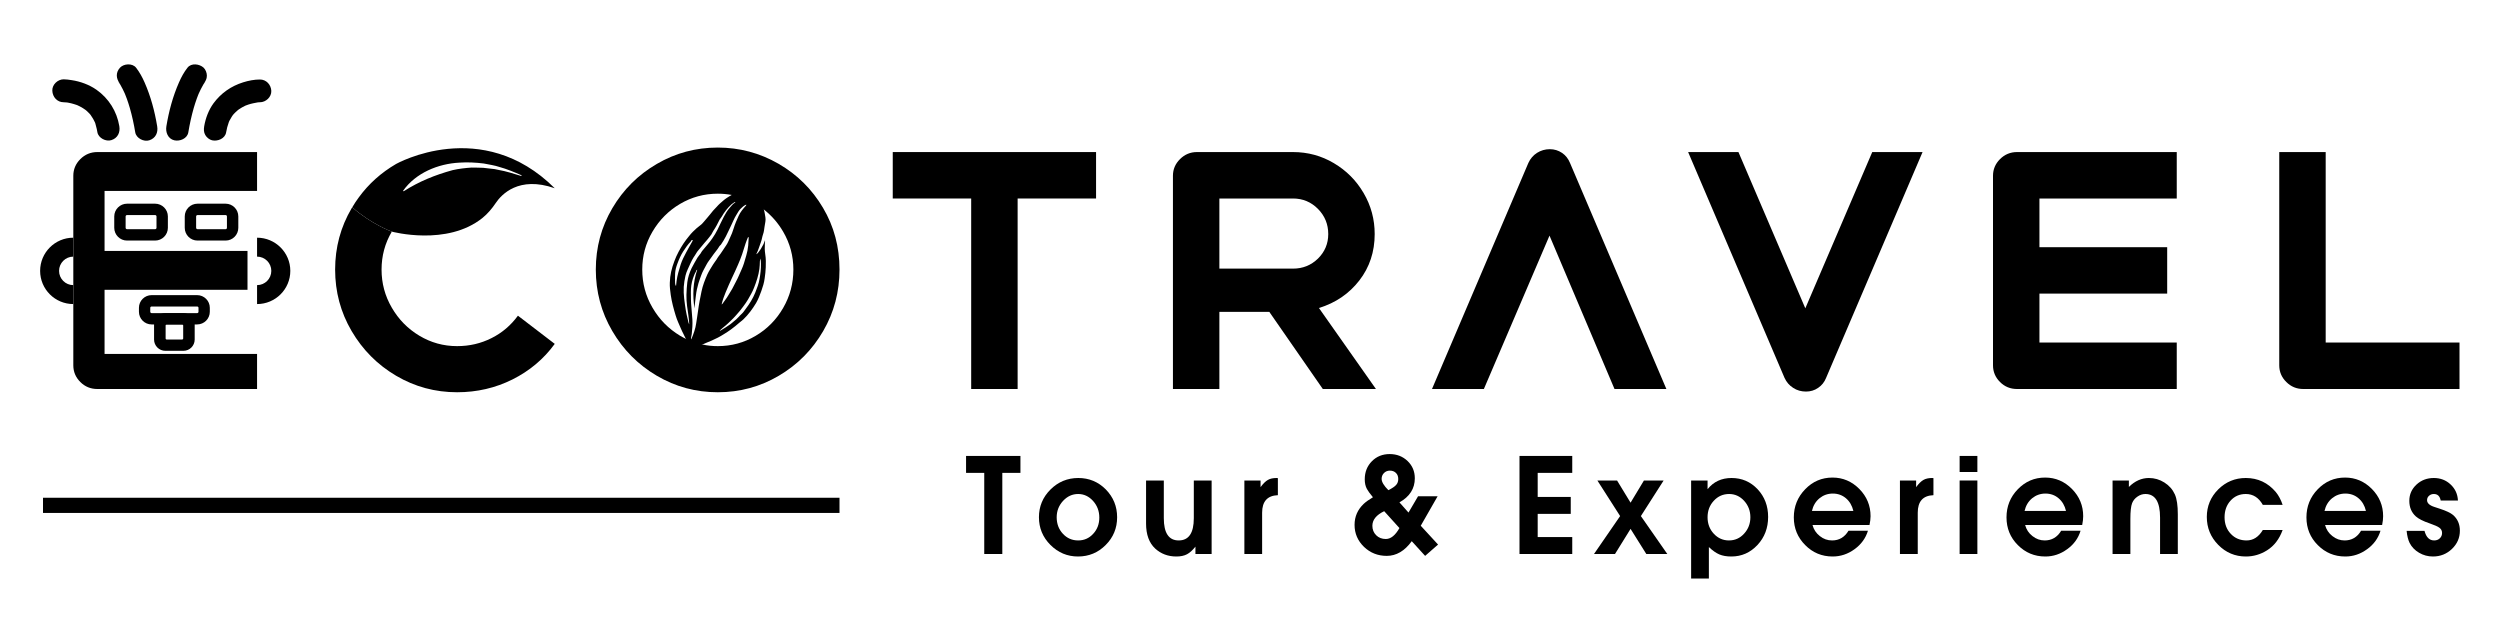 <?xml version="1.0" encoding="utf-8"?>
<!-- Generator: Adobe Illustrator 27.6.1, SVG Export Plug-In . SVG Version: 6.00 Build 0)  -->
<svg version="1.1" id="Layer_1" xmlns="http://www.w3.org/2000/svg" xmlns:xlink="http://www.w3.org/1999/xlink" x="0px" y="0px"
	 viewBox="0 0 400 102.85" style="enable-background:new 0 0 400 102.85;" xml:space="preserve">
<style type="text/css">
	.st0{fill:#FFFFFF;}
	.st1{fill:#EC3953;}
	.st2{fill:#EBAF36;}
	.st3{fill:#8AB360;}
	.st4{fill:#9B3236;}
	.st5{fill:#EA924A;}
	.st6{fill:#F15A24;}
	.st7{fill:#6D4892;}
	.st8{fill:#961E1E;}
	.st9{fill:#006837;}
	.st10{fill:#39B54A;}
	.st11{fill:#EEF1F5;}
	.st12{fill:#E5E9ED;}
	.st13{fill:#FFFDF2;}
	.st14{fill:#32BF4B;}
	.st15{fill:#717171;}
</style>
<g>
	<g id="bHaFaY_00000131365414434726128480000007268597109972031423_">
		<g>
			<g>
				<path d="M122.44,40.69c-0.09-0.57-0.1-1.13-0.06-1.7c0.02-0.18,0.05-0.37,0.02-0.56c-0.23,0.85-1.08,2.13-1.39,2.25
					c0.01-0.03,0.01-0.05,0.02-0.07c0.31-0.59,0.47-1.24,0.71-1.86c0.16-0.41,0.2-0.86,0.35-1.27c0.15-0.4,0.17-0.82,0.24-1.23
					c0.04-0.26,0.09-0.52,0.13-0.78c0.09-0.47-0.04-0.93-0.11-1.38c-0.03-0.19-0.07-0.38-0.12-0.56c-0.19-0.56-0.49-1.08-0.85-1.56
					c-0.26-0.33-0.61-0.55-0.95-0.79c-0.1-0.07-0.15-0.11-0.09-0.25c0.22-0.41,0.32-0.88,0.59-1.27c0.01-0.01,0.01-0.03,0.02-0.06
					c-0.33,0-0.65,0-0.97-0.01c-0.1,0-0.14,0.04-0.18,0.12c-0.15,0.29-0.29,0.6-0.4,0.91c-0.04,0.12-0.09,0.16-0.23,0.15
					c-0.34-0.03-0.68-0.03-1.01,0.03c-0.39,0.07-0.75,0.21-1.09,0.39c-0.28,0.15-0.54,0.32-0.8,0.49c-0.4,0.26-0.74,0.59-1.1,0.9
					c-0.33,0.29-0.59,0.65-0.91,0.95c-0.25,0.24-0.43,0.54-0.66,0.79c-0.32,0.35-0.59,0.74-0.92,1.09
					c-0.18,0.19-0.34,0.42-0.55,0.57c-0.46,0.33-0.88,0.71-1.28,1.11c-0.21,0.2-0.39,0.43-0.58,0.66c-0.66,0.78-1.22,1.63-1.7,2.54
					c-0.26,0.48-0.48,0.98-0.67,1.49c-0.43,1.11-0.7,2.25-0.73,3.44c-0.03,0.66,0.06,1.31,0.15,1.97c0.16,1.12,0.46,2.22,0.79,3.3
					c0.21,0.72,0.54,1.39,0.83,2.07c0.23,0.57,0.55,1.09,0.79,1.65c0.06,0.11,0.11,0.23,0.15,0.34c0.05,0.14,0.09,0.28,0.11,0.43
					c0.03,0.25,0.09,0.5,0.23,0.72c0.14,0.2,0.32,0.27,0.56,0.21c0.18-0.04,0.35-0.12,0.51-0.22c0.34-0.24,0.72-0.39,1.1-0.57
					c0.02-0.01,0.05-0.02,0.07-0.03c0.44-0.22,0.92-0.38,1.37-0.58c0.69-0.3,1.36-0.64,2-1.05c0.38-0.24,0.77-0.48,1.13-0.75
					c0.46-0.35,0.92-0.7,1.35-1.09c0.21-0.18,0.44-0.34,0.64-0.53c0.39-0.39,0.77-0.79,1.1-1.24c0.33-0.44,0.64-0.89,0.92-1.36
					c0.35-0.61,0.6-1.26,0.84-1.92c0.24-0.67,0.45-1.35,0.54-2.06c0.07-0.57,0.16-1.15,0.17-1.74
					C122.55,42.08,122.55,41.38,122.44,40.69z M119.79,38.06c-0.03,0.42-0.05,0.84-0.08,1.25c-0.05,0.54-0.16,1.06-0.31,1.58
					c-0.12,0.42-0.25,0.83-0.37,1.25c-0.21,0.69-0.55,1.32-0.82,1.98c-0.25,0.6-0.59,1.16-0.87,1.74c-0.23,0.49-0.55,0.92-0.81,1.39
					c-0.27,0.48-0.62,0.89-0.93,1.35c-0.03,0.05-0.08,0.07-0.14,0.11c0.15-0.68,0.38-1.31,0.64-1.93c0.33-0.77,0.64-1.53,1-2.28
					c0.34-0.72,0.68-1.44,0.99-2.17c0.23-0.53,0.45-1.07,0.64-1.62c0.2-0.59,0.37-1.19,0.57-1.78c0.1-0.32,0.24-0.62,0.36-0.93
					c0.02-0.04,0.04-0.08,0.09-0.06C119.8,37.96,119.79,38.01,119.79,38.06z M108.91,42.32c-0.27,0.87-0.54,1.74-0.66,2.65
					c-0.02,0.22-0.04,0.45-0.07,0.67c0,0.03,0.01,0.07-0.05,0.1c-0.09-0.16-0.11-0.34-0.12-0.51c-0.01-0.51-0.03-1.02,0.01-1.52
					c0.03-0.51,0.17-1.01,0.35-1.49c0.25-0.69,0.54-1.37,0.94-1.99c0.35-0.54,0.72-1.08,1.17-1.55c0.05-0.04,0.08-0.1,0.1-0.15
					c0.04-0.1,0.15-0.15,0.22-0.12c0.09,0.05,0,0.14-0.03,0.21c-0.32,0.59-0.67,1.16-0.98,1.76C109.46,41,109.13,41.64,108.91,42.32
					z M109.72,49.6c-0.18-1.22-0.39-2.45-0.32-3.7c0.04-0.6,0.14-1.18,0.27-1.77c0.16-0.71,0.52-1.33,0.8-1.99
					c0.15-0.34,0.32-0.66,0.51-0.97c0.11-0.19,0.26-0.35,0.35-0.54c0.24-0.47,0.64-0.82,0.95-1.24c0.26-0.35,0.57-0.66,0.84-0.99
					c0.25-0.3,0.5-0.61,0.72-0.92c0.12-0.18,0.18-0.39,0.31-0.57c0.38-0.56,0.69-1.16,0.99-1.77c0.09-0.17,0.24-0.3,0.33-0.47
					c0.42-0.74,0.94-1.41,1.57-1.98c0.15-0.13,0.32-0.23,0.48-0.34c0.04-0.03,0.08-0.04,0.13-0.02c0,0.05-0.02,0.07-0.05,0.09
					c-0.35,0.2-0.58,0.53-0.84,0.82c-0.39,0.43-0.68,0.94-0.95,1.45c-0.35,0.67-0.67,1.36-1,2.04c-0.24,0.5-0.53,0.95-0.84,1.41
					c-0.48,0.72-1.09,1.34-1.63,2.02c-0.09,0.11-0.15,0.24-0.22,0.36c-0.16,0.25-0.38,0.45-0.53,0.71
					c-0.31,0.56-0.66,1.11-0.94,1.69c-0.33,0.71-0.58,1.45-0.68,2.24c-0.08,0.66-0.12,1.33-0.14,2c-0.02,0.6,0.03,1.2,0.1,1.8
					c0.12,0.94,0.3,1.87,0.34,2.83c0,0.03,0.01,0.06,0.01,0.1c-0.15-0.23-0.16-0.49-0.23-0.74C109.93,50.64,109.8,50.12,109.72,49.6
					z M114.63,41.55c-0.17,0.27-0.39,0.51-0.55,0.79c-0.31,0.52-0.66,1.03-0.91,1.58c-0.39,0.88-0.74,1.78-0.93,2.72
					c-0.21,1.02-0.42,2.04-0.55,3.08c-0.08,0.67-0.21,1.34-0.3,2.01c-0.12,0.86-0.41,1.67-0.75,2.47c-0.01,0.03-0.01,0.07-0.07,0.09
					c-0.03-0.29,0.07-0.56,0.11-0.84c0.09-0.77,0.14-1.55,0.1-2.33c-0.04-0.68-0.1-1.35-0.16-2.03c-0.08-0.77-0.07-1.54-0.08-2.31
					c-0.01-0.76,0.09-1.51,0.33-2.23c0.13-0.37,0.26-0.74,0.47-1.08c0.06-0.1,0.02-0.25,0.22-0.32c-0.69,2.05-0.76,4.11-0.44,6.2
					c0.02-0.41,0.07-0.81,0.12-1.21c0.03-0.27,0.08-0.54,0.1-0.81c0.07-0.68,0.22-1.35,0.41-2c0.12-0.41,0.28-0.81,0.42-1.22
					c0.21-0.63,0.56-1.18,0.86-1.76c0.23-0.45,0.55-0.82,0.83-1.23c0.21-0.3,0.42-0.6,0.65-0.88c0.24-0.28,0.43-0.58,0.62-0.88
					c0.06-0.09,0.16-0.13,0.22-0.22c0.29-0.42,0.55-0.86,0.79-1.32c0.32-0.59,0.56-1.22,0.87-1.81c0.26-0.52,0.46-1.07,0.77-1.56
					c0.22-0.34,0.39-0.71,0.67-1c0.24-0.24,0.48-0.48,0.78-0.64c0.06-0.03,0.12-0.06,0.19-0.05c-0.01,0.09-0.07,0.14-0.12,0.2
					c-0.43,0.47-0.84,0.97-1.11,1.56c-0.3,0.66-0.6,1.33-0.81,2.04c-0.15,0.51-0.35,1-0.58,1.48c-0.19,0.38-0.33,0.8-0.57,1.15
					c-0.43,0.61-0.81,1.27-1.28,1.86C114.83,41.2,114.74,41.38,114.63,41.55z M121.53,44.61c-0.13,0.78-0.4,1.49-0.69,2.21
					c-0.38,0.94-0.91,1.79-1.52,2.59c-0.2,0.26-0.37,0.55-0.61,0.77c-0.43,0.38-0.77,0.85-1.24,1.19c-0.22,0.16-0.4,0.37-0.63,0.52
					c-0.5,0.34-1,0.68-1.52,0.98c-0.05,0.03-0.1,0.05-0.17,0.02c0.32-0.28,0.63-0.57,0.96-0.82c0.26-0.19,0.46-0.44,0.71-0.65
					c0.35-0.3,0.65-0.66,0.97-1c0.41-0.44,0.79-0.92,1.15-1.41c0.26-0.36,0.53-0.72,0.75-1.11c0.34-0.6,0.7-1.2,0.95-1.85
					c0.38-0.97,0.72-1.97,0.86-3.02c0.06-0.4,0.06-0.81,0.08-1.22c0.01-0.15,0.03-0.29,0.07-0.44c0.09,0.27,0.09,0.55,0.1,0.83
					C121.77,43.01,121.67,43.81,121.53,44.61z"/>
			</g>
		</g>
	</g>
	<g>
		<g>
			<path d="M41.13,38.03v3.03c1.26,0,2.28,1.03,2.28,2.28c0,1.26-1.02,2.28-2.28,2.28v3.03c2.93,0,5.32-2.38,5.32-5.31
				C46.45,40.41,44.06,38.03,41.13,38.03z"/>
		</g>
	</g>
	<g>
		<g>
			<path d="M11.73,41.06v-3.03c-2.93,0-5.31,2.38-5.31,5.31c0,2.93,2.38,5.31,5.31,5.31v-3.03c-1.26,0-2.28-1.02-2.28-2.28
				C9.45,42.09,10.47,41.06,11.73,41.06z"/>
		</g>
	</g>
	<g>
		<path d="M154.57,72.95v2.71h2.91v12.98h2.89V75.66h2.9v-2.71H154.57z"/>
		<path d="M176.93,78.31c-1.21-1.22-2.68-1.83-4.4-1.83c-1.74,0-3.23,0.62-4.46,1.85c-1.23,1.23-1.84,2.7-1.84,4.43
			c0,1.72,0.61,3.2,1.84,4.43s2.7,1.85,4.41,1.85c1.74,0,3.22-0.62,4.43-1.84c1.22-1.22,1.83-2.7,1.83-4.44
			S178.13,79.54,176.93,78.31z M174.91,85.41c-0.65,0.71-1.45,1.06-2.4,1.06c-0.97,0-1.78-0.35-2.44-1.06c-0.67-0.71-1-1.6-1-2.65
			c0-1.01,0.34-1.88,1.02-2.62c0.68-0.73,1.48-1.1,2.42-1.1c0.91,0,1.71,0.37,2.38,1.11c0.67,0.75,1,1.63,1,2.66
			C175.89,83.83,175.57,84.7,174.91,85.41z"/>
		<path d="M191.01,76.88v6.03c0,2.38-0.81,3.56-2.42,3.56c-1.58,0-2.38-1.18-2.38-3.56v-6.03h-2.84v6.89c0,1.77,0.49,3.1,1.46,4
			c0.92,0.84,2.05,1.27,3.38,1.27c0.69,0,1.26-0.12,1.71-0.36c0.44-0.23,0.89-0.64,1.35-1.22v1.18h2.59V76.88H191.01z"/>
		<path d="M204.25,76.48c-0.57,0-1.03,0.1-1.39,0.31c-0.36,0.2-0.75,0.58-1.17,1.15v-1.06h-2.59v11.76h2.84v-6.61
			c0-1.8,0.84-2.74,2.52-2.8V76.5C204.4,76.49,204.33,76.48,204.25,76.48z"/>
		<path d="M227.32,84.12l2.7-4.72h-3.13l-1.53,2.61l-1.45-1.63c1.64-0.92,2.46-2.21,2.46-3.85c0-1.1-0.38-2.02-1.16-2.77
			c-0.78-0.74-1.73-1.11-2.86-1.11c-1.14,0-2.09,0.38-2.85,1.15c-0.76,0.77-1.14,1.73-1.14,2.89c0,0.6,0.11,1.11,0.35,1.55
			c0.16,0.3,0.48,0.74,0.96,1.32c-0.66,0.39-1.15,0.75-1.48,1.06c-0.97,0.92-1.46,2.04-1.46,3.36c0,1.38,0.51,2.55,1.51,3.52
			c1,0.96,2.22,1.44,3.64,1.44c1.52,0,2.86-0.78,4-2.35l2.14,2.35l2.07-1.81L227.32,84.12z M221.44,75.68
			c0.25-0.25,0.56-0.38,0.94-0.38c0.41,0,0.73,0.13,0.97,0.37c0.25,0.24,0.37,0.57,0.37,0.97c0,0.38-0.11,0.69-0.33,0.94
			c-0.22,0.26-0.64,0.54-1.25,0.85c-0.72-0.72-1.08-1.32-1.08-1.81C221.06,76.24,221.19,75.93,221.44,75.68z M221.73,86.24
			c-0.62,0-1.14-0.2-1.54-0.6c-0.41-0.41-0.61-0.91-0.61-1.51c0-0.96,0.63-1.74,1.89-2.34l2.44,2.7
			C223.25,85.65,222.53,86.24,221.73,86.24z"/>
		<path d="M251.56,75.66v-2.71h-8.44v15.69h8.44v-2.71h-5.53v-3.71h5.29v-2.71h-5.29v-3.85H251.56z"/>
		<path d="M262.54,82.57l3.64-5.69h-3.15l-2.14,3.55l-2.16-3.55h-3.15l3.64,5.69l-4.18,6.07h3.36l2.49-4.02l2.52,4.02h3.36
			L262.54,82.57z"/>
		<path d="M281.22,78.28c-1.13-1.2-2.52-1.8-4.17-1.8c-1.61,0-2.89,0.6-3.84,1.79v-1.39h-2.63v15.68h2.84v-5.03
			c0.6,0.57,1.16,0.96,1.68,1.18c0.53,0.22,1.16,0.33,1.91,0.33c1.65,0,3.04-0.62,4.18-1.84c1.14-1.22,1.71-2.72,1.71-4.49
			C282.9,80.96,282.34,79.48,281.22,78.28z M279.06,85.38c-0.66,0.73-1.47,1.09-2.43,1.09c-0.95,0-1.76-0.36-2.42-1.07
			c-0.67-0.72-1-1.6-1-2.64s0.33-1.92,1-2.64c0.66-0.72,1.48-1.08,2.45-1.08c0.94,0,1.74,0.37,2.4,1.09c0.66,0.73,1,1.6,1,2.63
			C280.06,83.78,279.72,84.66,279.06,85.38z"/>
		<path d="M299.29,82.59c0-1.69-0.6-3.14-1.8-4.36c-1.2-1.21-2.63-1.82-4.29-1.82c-1.71,0-3.17,0.62-4.37,1.87
			c-1.21,1.24-1.82,2.75-1.82,4.5c0,1.74,0.61,3.22,1.82,4.43c1.2,1.22,2.67,1.83,4.39,1.83c1.27,0,2.44-0.39,3.51-1.17
			c1.06-0.77,1.78-1.76,2.14-2.95h-3.11c-0.63,1.04-1.5,1.55-2.63,1.55c-0.72,0-1.38-0.23-1.96-0.7c-0.59-0.46-0.98-1.05-1.17-1.77
			h9.12C299.23,83.47,299.29,83,299.29,82.59z M289.91,81.75c0.19-0.84,0.59-1.51,1.2-2.02c0.61-0.5,1.32-0.76,2.14-0.76
			c0.81,0,1.51,0.25,2.1,0.75s0.98,1.17,1.19,2.03H289.91z"/>
		<path d="M309.14,76.48c-0.56,0-1.03,0.1-1.39,0.31c-0.36,0.2-0.75,0.58-1.17,1.15v-1.06h-2.59v11.76h2.85v-6.61
			c0-1.8,0.83-2.74,2.51-2.8V76.5C309.29,76.49,309.22,76.48,309.14,76.48z"/>
		<path d="M313.54,76.88v11.76h2.84V76.88H313.54z M313.54,72.95v2.57h2.84v-2.57H313.54z"/>
		<path d="M333.31,82.59c0-1.69-0.6-3.14-1.8-4.36c-1.2-1.21-2.63-1.82-4.29-1.82c-1.71,0-3.16,0.62-4.37,1.87
			c-1.21,1.24-1.81,2.75-1.81,4.5c0,1.74,0.6,3.22,1.81,4.43c1.21,1.22,2.67,1.83,4.4,1.83c1.27,0,2.43-0.39,3.5-1.17
			c1.07-0.77,1.78-1.76,2.14-2.95h-3.1c-0.63,1.04-1.51,1.55-2.64,1.55c-0.72,0-1.37-0.23-1.96-0.7c-0.59-0.46-0.98-1.05-1.17-1.77
			h9.13C333.26,83.47,333.31,83,333.31,82.59z M323.93,81.75c0.19-0.84,0.59-1.51,1.2-2.02c0.61-0.5,1.32-0.76,2.14-0.76
			c0.81,0,1.52,0.25,2.1,0.75c0.59,0.5,0.99,1.17,1.19,2.03H323.93z"/>
		<path d="M347.98,79.11c-0.36-0.8-0.92-1.43-1.68-1.91s-1.58-0.72-2.48-0.72c-1.17,0-2.24,0.48-3.2,1.43v-1.03h-2.61v11.76h2.85
			v-5.61c0-1.2,0.09-2.04,0.28-2.53c0.17-0.42,0.45-0.77,0.85-1.04c0.39-0.28,0.82-0.42,1.27-0.42c1.57,0,2.35,1.26,2.35,3.77v5.83
			h2.84v-6.35C348.45,80.89,348.3,79.83,347.98,79.11z"/>
		<path d="M359.45,86.47c-1.02,0-1.86-0.35-2.52-1.05c-0.67-0.7-1-1.59-1-2.66s0.32-1.96,0.96-2.66c0.64-0.71,1.46-1.06,2.44-1.06
			c1.16,0,2.07,0.58,2.72,1.74h3.17c-0.27-0.81-0.63-1.49-1.08-2.04c-1.27-1.51-2.88-2.26-4.82-2.26c-1.71,0-3.18,0.61-4.4,1.82
			c-1.22,1.22-1.83,2.69-1.83,4.41c0,1.74,0.61,3.23,1.83,4.47s2.7,1.86,4.42,1.86c1.21,0,2.34-0.33,3.39-0.99
			c1.13-0.71,1.96-1.79,2.49-3.25h-3.17C361.38,85.92,360.51,86.47,359.45,86.47z"/>
		<path d="M381.3,82.59c0-1.69-0.6-3.14-1.8-4.36c-1.2-1.21-2.63-1.82-4.29-1.82c-1.71,0-3.16,0.62-4.37,1.87
			c-1.21,1.24-1.81,2.75-1.81,4.5c0,1.74,0.6,3.22,1.81,4.43c1.21,1.22,2.67,1.83,4.4,1.83c1.27,0,2.43-0.39,3.5-1.17
			c1.07-0.77,1.78-1.76,2.14-2.95h-3.11c-0.62,1.04-1.5,1.55-2.63,1.55c-0.72,0-1.37-0.23-1.96-0.7c-0.59-0.46-0.98-1.05-1.17-1.77
			h9.13C381.25,83.47,381.3,83,381.3,82.59z M371.92,81.75c0.19-0.84,0.59-1.51,1.2-2.02c0.61-0.5,1.32-0.76,2.14-0.76
			c0.81,0,1.52,0.25,2.1,0.75c0.59,0.5,0.99,1.17,1.19,2.03H371.92z"/>
		<path d="M392.48,82.39c-0.39-0.33-1.11-0.67-2.16-1.01l-0.79-0.26c-0.8-0.25-1.2-0.62-1.2-1.09c0-0.28,0.1-0.52,0.31-0.7
			c0.2-0.19,0.46-0.29,0.77-0.29c0.61,0,0.97,0.35,1.1,1.04h2.76c-0.05-1.02-0.44-1.88-1.18-2.57c-0.73-0.69-1.63-1.03-2.68-1.03
			c-1.09,0-2.02,0.35-2.78,1.06c-0.76,0.71-1.14,1.57-1.14,2.59c0,1.04,0.35,1.87,1.05,2.5c0.44,0.39,1.17,0.76,2.2,1.11
			c0.78,0.27,1.31,0.5,1.58,0.71c0.27,0.2,0.41,0.48,0.41,0.82c0,0.35-0.12,0.63-0.36,0.86s-0.54,0.34-0.9,0.34
			c-0.77,0-1.28-0.51-1.55-1.53h-2.86c0.08,0.8,0.24,1.44,0.47,1.91c0.33,0.66,0.84,1.19,1.52,1.59s1.42,0.6,2.22,0.6
			c1.19,0,2.21-0.41,3.05-1.22s1.26-1.78,1.26-2.91C393.58,83.86,393.21,83.02,392.48,82.39z"/>
	</g>
	<g>
		<rect x="6.88" y="79.64" width="127.44" height="2.43"/>
	</g>
	<g>
		<g>
			<path d="M41.13,30.55v-6.22H15.57c-1.06,0-1.97,0.38-2.72,1.13s-1.12,1.64-1.12,2.66v30.33c0,1.03,0.37,1.92,1.12,2.67
				s1.66,1.12,2.72,1.12h25.56v-5.61h-24.4V46.37H39.6v-6.22H16.73v-9.6H41.13z"/>
		</g>
		<g>
			<path d="M82.87,50.51c-1.13,1.54-2.53,2.74-4.23,3.59c-1.69,0.85-3.52,1.28-5.5,1.28c-2.19,0-4.2-0.56-6.05-1.67
				c-1.85-1.11-3.31-2.6-4.4-4.48c-1.1-1.88-1.64-3.91-1.64-6.1c0-2.18,0.54-4.21,1.64-6.07h-0.01c-0.16-0.06-3.33-1.25-6.32-3.89
				c-0.04,0.05-0.07,0.1-0.1,0.15c-1.76,2.99-2.64,6.26-2.64,9.81c0,3.56,0.88,6.84,2.64,9.84s4.13,5.39,7.12,7.15
				s6.24,2.64,9.76,2.64c3.18,0,6.13-0.69,8.86-2.05c2.73-1.37,4.99-3.26,6.76-5.69L82.87,50.51z"/>
		</g>
		<g>
			<path d="M131.68,33.25c-1.76-2.98-4.13-5.32-7.12-7.05c-2.99-1.72-6.23-2.59-9.71-2.59c-3.52,0-6.77,0.87-9.76,2.62
				c-2.99,1.74-5.36,4.1-7.12,7.09c-1.76,2.99-2.64,6.26-2.64,9.81c0,3.56,0.88,6.84,2.64,9.84c1.76,3.01,4.13,5.39,7.12,7.15
				s6.24,2.64,9.76,2.64s6.77-0.88,9.76-2.64s5.35-4.14,7.1-7.15c1.74-3,2.61-6.28,2.61-9.84
				C134.32,39.51,133.44,36.22,131.68,33.25z M125.3,49.28c-1.09,1.88-2.56,3.37-4.41,4.46c-1.84,1.09-3.86,1.64-6.04,1.64
				c-0.85,0-1.67-0.08-2.46-0.26c-0.92-0.18-1.81-0.49-2.66-0.91c-0.32-0.15-0.62-0.32-0.93-0.5c-1.84-1.11-3.31-2.6-4.4-4.48
				c-1.1-1.88-1.64-3.91-1.64-6.1c0-2.18,0.54-4.21,1.64-6.07c1.09-1.86,2.56-3.34,4.4-4.43c1.85-1.09,3.86-1.64,6.05-1.64
				c0.76,0,1.5,0.07,2.22,0.2c1.35,0.25,2.62,0.73,3.82,1.44c0.47,0.28,0.92,0.58,1.34,0.9c1.23,0.97,2.26,2.14,3.07,3.53
				c1.09,1.86,1.64,3.89,1.64,6.07C126.94,45.35,126.39,47.4,125.3,49.28z"/>
		</g>
		<g>
			<path d="M142.84,24.33v7.43h12.55v30.48h7.43V31.76h12.55v-7.43H142.84z"/>
		</g>
		<g>
			<path d="M211.03,49.28c2.67-0.82,4.82-2.29,6.46-4.4c1.64-2.12,2.46-4.6,2.46-7.43c0-2.36-0.59-4.55-1.77-6.56
				c-1.18-2.02-2.77-3.61-4.77-4.79c-1.99-1.18-4.17-1.77-6.53-1.77h-15.37c-1.06,0-1.96,0.38-2.71,1.13
				c-0.76,0.75-1.13,1.64-1.13,2.66v34.12h7.43V49.9h7.99l8.56,12.34h8.5L211.03,49.28z M206.88,42.98H195.1V31.76h11.78
				c1.57,0,2.9,0.56,4,1.67c1.09,1.11,1.64,2.45,1.64,4.02c0,1.53-0.55,2.84-1.64,3.92C209.78,42.44,208.45,42.98,206.88,42.98z"/>
		</g>
		<g>
			<path d="M251.2,26.07c-0.28-0.68-0.7-1.22-1.28-1.61c-0.58-0.39-1.23-0.59-1.95-0.59c-0.75,0-1.43,0.2-2.05,0.59
				c-0.61,0.39-1.07,0.93-1.38,1.61l-15.42,36.17h8.3l10.5-24.54l10.4,24.54h8.3L251.2,26.07z"/>
		</g>
		<g>
			<path d="M299.56,24.33l-10.71,25l-10.7-25h-8.05l15.42,36.12c0.31,0.68,0.77,1.22,1.39,1.61c0.61,0.4,1.29,0.59,2.05,0.59
				c0.71,0,1.36-0.19,1.94-0.59c0.58-0.39,1.01-0.93,1.28-1.61l15.43-36.12H299.56z"/>
		</g>
		<g>
			<path d="M348.28,31.76v-7.43h-25.56c-1.06,0-1.97,0.38-2.72,1.13s-1.12,1.64-1.12,2.66v30.33c0,1.03,0.37,1.92,1.12,2.67
				s1.66,1.12,2.72,1.12h25.56v-7.43h-21.97v-7.83h20.44v-7.43h-20.44v-7.79H348.28z"/>
		</g>
		<g>
			<path d="M372.11,54.81V24.33h-7.43v34.12c0,1.03,0.37,1.92,1.13,2.67c0.75,0.75,1.65,1.12,2.71,1.12h25v-7.43H372.11z"/>
		</g>
	</g>
	<g>
		<g>
			<path d="M30,10.83c-0.57,0.72-0.99,1.51-1.36,2.35c-0.99,2.25-1.62,4.61-2.02,7.03c-0.16,0.93,0.24,2,1.27,2.24
				c0.88,0.2,2.07-0.27,2.24-1.27c0.22-1.32,0.5-2.62,0.87-3.91c0.15-0.5,0.3-0.99,0.48-1.48c0.07-0.2,0.14-0.39,0.22-0.58
				c0.04-0.1,0.08-0.19,0.12-0.29c0.13-0.31-0.2,0.45-0.04,0.09c0.23-0.51,0.47-1,0.75-1.48c0.13-0.21,0.65-0.91,0.04-0.13
				c0.31-0.4,0.53-0.76,0.53-1.29c0-0.45-0.2-0.98-0.53-1.29C31.92,10.23,30.62,10.03,30,10.83L30,10.83z"/>
		</g>
	</g>
	<g>
		<g>
			<path d="M41.59,12.72c-0.89,0-1.83,0.18-2.68,0.45c-1.93,0.6-3.55,1.73-4.75,3.36c-0.78,1.07-1.27,2.38-1.49,3.68
				c-0.08,0.5-0.08,0.95,0.18,1.4c0.22,0.38,0.65,0.74,1.09,0.84c0.88,0.2,2.07-0.27,2.24-1.27c0.09-0.55,0.23-1.08,0.42-1.6
				c0.02-0.05,0.04-0.11,0.06-0.16c0.08-0.22-0.21,0.45-0.07,0.16c0.05-0.1,0.09-0.2,0.14-0.3c0.11-0.21,0.23-0.42,0.36-0.62
				c0.06-0.09,0.11-0.17,0.17-0.25c0.24-0.34-0.24,0.28-0.06,0.07c0.14-0.17,0.28-0.33,0.44-0.48c0.14-0.14,0.29-0.27,0.44-0.4
				c0.03-0.03,0.07-0.06,0.11-0.09c0.15-0.13-0.37,0.28-0.21,0.16c0.09-0.06,0.18-0.13,0.27-0.19c0.3-0.21,0.63-0.39,0.96-0.55
				c0.07-0.03,0.15-0.07,0.22-0.1c0.23-0.11-0.5,0.2-0.16,0.07c0.16-0.06,0.31-0.12,0.47-0.17c0.51-0.17,1.03-0.26,1.56-0.36
				c-0.05,0.01-0.6,0.07-0.3,0.04c0.05-0.01,0.1-0.01,0.15-0.02c0.08-0.01,0.15-0.01,0.23-0.02c0.07,0,0.14-0.01,0.21-0.01
				c0.95,0,1.86-0.84,1.82-1.82C43.36,13.55,42.61,12.72,41.59,12.72L41.59,12.72z"/>
		</g>
	</g>
	<g>
		<g>
			<path d="M19.2,13.4c-0.61-0.78-0.08-0.08,0.04,0.13c0.28,0.48,0.52,0.98,0.75,1.48c0.16,0.36-0.16-0.4-0.04-0.09
				c0.03,0.08,0.07,0.16,0.1,0.25c0.08,0.21,0.16,0.42,0.24,0.62c0.18,0.49,0.33,0.98,0.48,1.48c0.37,1.28,0.65,2.59,0.87,3.91
				c0.16,0.94,1.37,1.55,2.24,1.27c1.02-0.33,1.44-1.23,1.27-2.24c-0.4-2.42-1.03-4.78-2.02-7.03c-0.37-0.84-0.8-1.63-1.36-2.35
				c-0.59-0.75-1.96-0.66-2.57,0C18.47,11.63,18.57,12.6,19.2,13.4L19.2,13.4z"/>
		</g>
	</g>
	<g>
		<g>
			<path d="M10.18,16.36c0.2,0,0.4,0.02,0.6,0.04c0.17,0.02,0.42,0.07-0.32-0.04c0.05,0.01,0.1,0.01,0.15,0.02
				c0.12,0.02,0.24,0.04,0.36,0.06c0.28,0.05,0.55,0.12,0.82,0.2c0.15,0.04,0.29,0.09,0.44,0.14c0.07,0.03,0.14,0.05,0.21,0.08
				c0.04,0.01,0.07,0.03,0.11,0.04c0.26,0.1-0.47-0.21-0.22-0.09c0.32,0.15,0.63,0.3,0.93,0.49c0.16,0.1,0.31,0.2,0.46,0.31
				c0.29,0.2-0.37-0.31-0.1-0.08c0.09,0.07,0.18,0.15,0.26,0.22c0.15,0.13,0.29,0.28,0.43,0.42c0.07,0.07,0.13,0.14,0.19,0.22
				c0.27,0.32-0.26-0.36-0.01-0.01c0.14,0.2,0.28,0.41,0.4,0.62c0.06,0.11,0.12,0.21,0.17,0.32c0.02,0.05,0.05,0.1,0.07,0.15
				c0.14,0.3,0.03-0.01-0.05-0.12c0.15,0.22,0.22,0.59,0.29,0.85c0.09,0.31,0.16,0.63,0.21,0.95c0.16,0.94,1.37,1.55,2.24,1.27
				c1.02-0.33,1.44-1.23,1.27-2.24c-0.4-2.37-1.68-4.42-3.64-5.81c-1.17-0.82-2.59-1.34-4-1.55c-0.41-0.06-0.84-0.13-1.26-0.13
				c-0.95,0-1.86,0.84-1.82,1.82C8.41,15.53,9.16,16.36,10.18,16.36L10.18,16.36z"/>
		</g>
	</g>
	<g>
		<path d="M24.82,32.59h-4.5c-1.12,0-2.04,0.92-2.04,2.04v1.82c0,1.12,0.92,2.04,2.04,2.04h4.5c1.12,0,2.04-0.92,2.04-2.04v-1.82
			C26.86,33.51,25.94,32.59,24.82,32.59z M25.04,36.45c0,0.12-0.1,0.22-0.22,0.22h-4.5c-0.12,0-0.22-0.1-0.22-0.22v-1.82
			c0-0.12,0.1-0.22,0.22-0.22h4.5c0.12,0,0.22,0.1,0.22,0.22V36.45z"/>
	</g>
	<g>
		<path d="M36.1,32.59h-4.5c-1.13,0-2.04,0.92-2.04,2.04v1.82c0,1.12,0.91,2.04,2.04,2.04h4.5c1.12,0,2.03-0.92,2.03-2.04v-1.82
			C38.13,33.51,37.22,32.59,36.1,32.59z M36.31,36.45c0,0.12-0.09,0.22-0.21,0.22h-4.5c-0.12,0-0.22-0.1-0.22-0.22v-1.82
			c0-0.12,0.1-0.22,0.22-0.22h4.5c0.12,0,0.21,0.1,0.21,0.22V36.45z"/>
	</g>
	<g>
		<path d="M31.54,47.22h-7.28c-1.12,0-2.03,0.91-2.03,2.03v0.63c0,1.12,0.91,2.03,2.03,2.03h7.28c1.12,0,2.03-0.91,2.03-2.03v-0.63
			C33.57,48.13,32.66,47.22,31.54,47.22z M31.76,49.88c0,0.12-0.1,0.22-0.22,0.22h-7.28c-0.12,0-0.22-0.1-0.22-0.22v-0.63
			c0-0.12,0.1-0.21,0.22-0.21h7.28c0.12,0,0.22,0.09,0.22,0.21V49.88z"/>
	</g>
	<g>
		<path d="M29.35,50.1h-2.9c-0.99,0-1.8,0.81-1.8,1.8v2.43c0,0.99,0.81,1.8,1.8,1.8h2.9c0.99,0,1.8-0.81,1.8-1.8V51.9
			C31.15,50.91,30.34,50.1,29.35,50.1z M29.31,52.08v2.07c0,0.1-0.08,0.17-0.17,0.17h-2.48c-0.09,0-0.16-0.07-0.16-0.17v-2.07
			c0-0.09,0.07-0.17,0.16-0.17h2.48C29.23,51.91,29.31,51.99,29.31,52.08z"/>
	</g>
	<path d="M63.38,26.23c-2.39,1.39-4.38,3.17-5.97,5.35c-0.38,0.51-0.73,1.04-1.05,1.59c2.99,2.64,6.16,3.83,6.32,3.89h0.01
		c0,0,8.85,2.39,14.53-2.21c0.82-0.67,1.5-1.48,2.1-2.37c0.89-1.33,3.67-4.39,9.44-2.36C77.09,18.5,63.38,26.23,63.38,26.23z
		 M83.41,28.16c-1.16-0.35-2.43-0.77-3.63-0.97l-0.61-0.13c-0.39-0.04-1.45-0.16-1.85-0.21c-0.6-0.03-1.25-0.03-1.85-0.04
		c-0.95,0.06-2.1,0.19-3.04,0.41c-2.78,0.76-5.38,1.8-7.85,3.39l-0.09-0.08c2.03-2.87,5.61-4.34,9.04-4.51
		c1.28-0.09,2.59-0.02,3.87,0.14c0.7,0.14,1.82,0.31,2.49,0.55c1.19,0.32,2.45,0.85,3.57,1.34L83.41,28.16z"/>
</g>
</svg>
